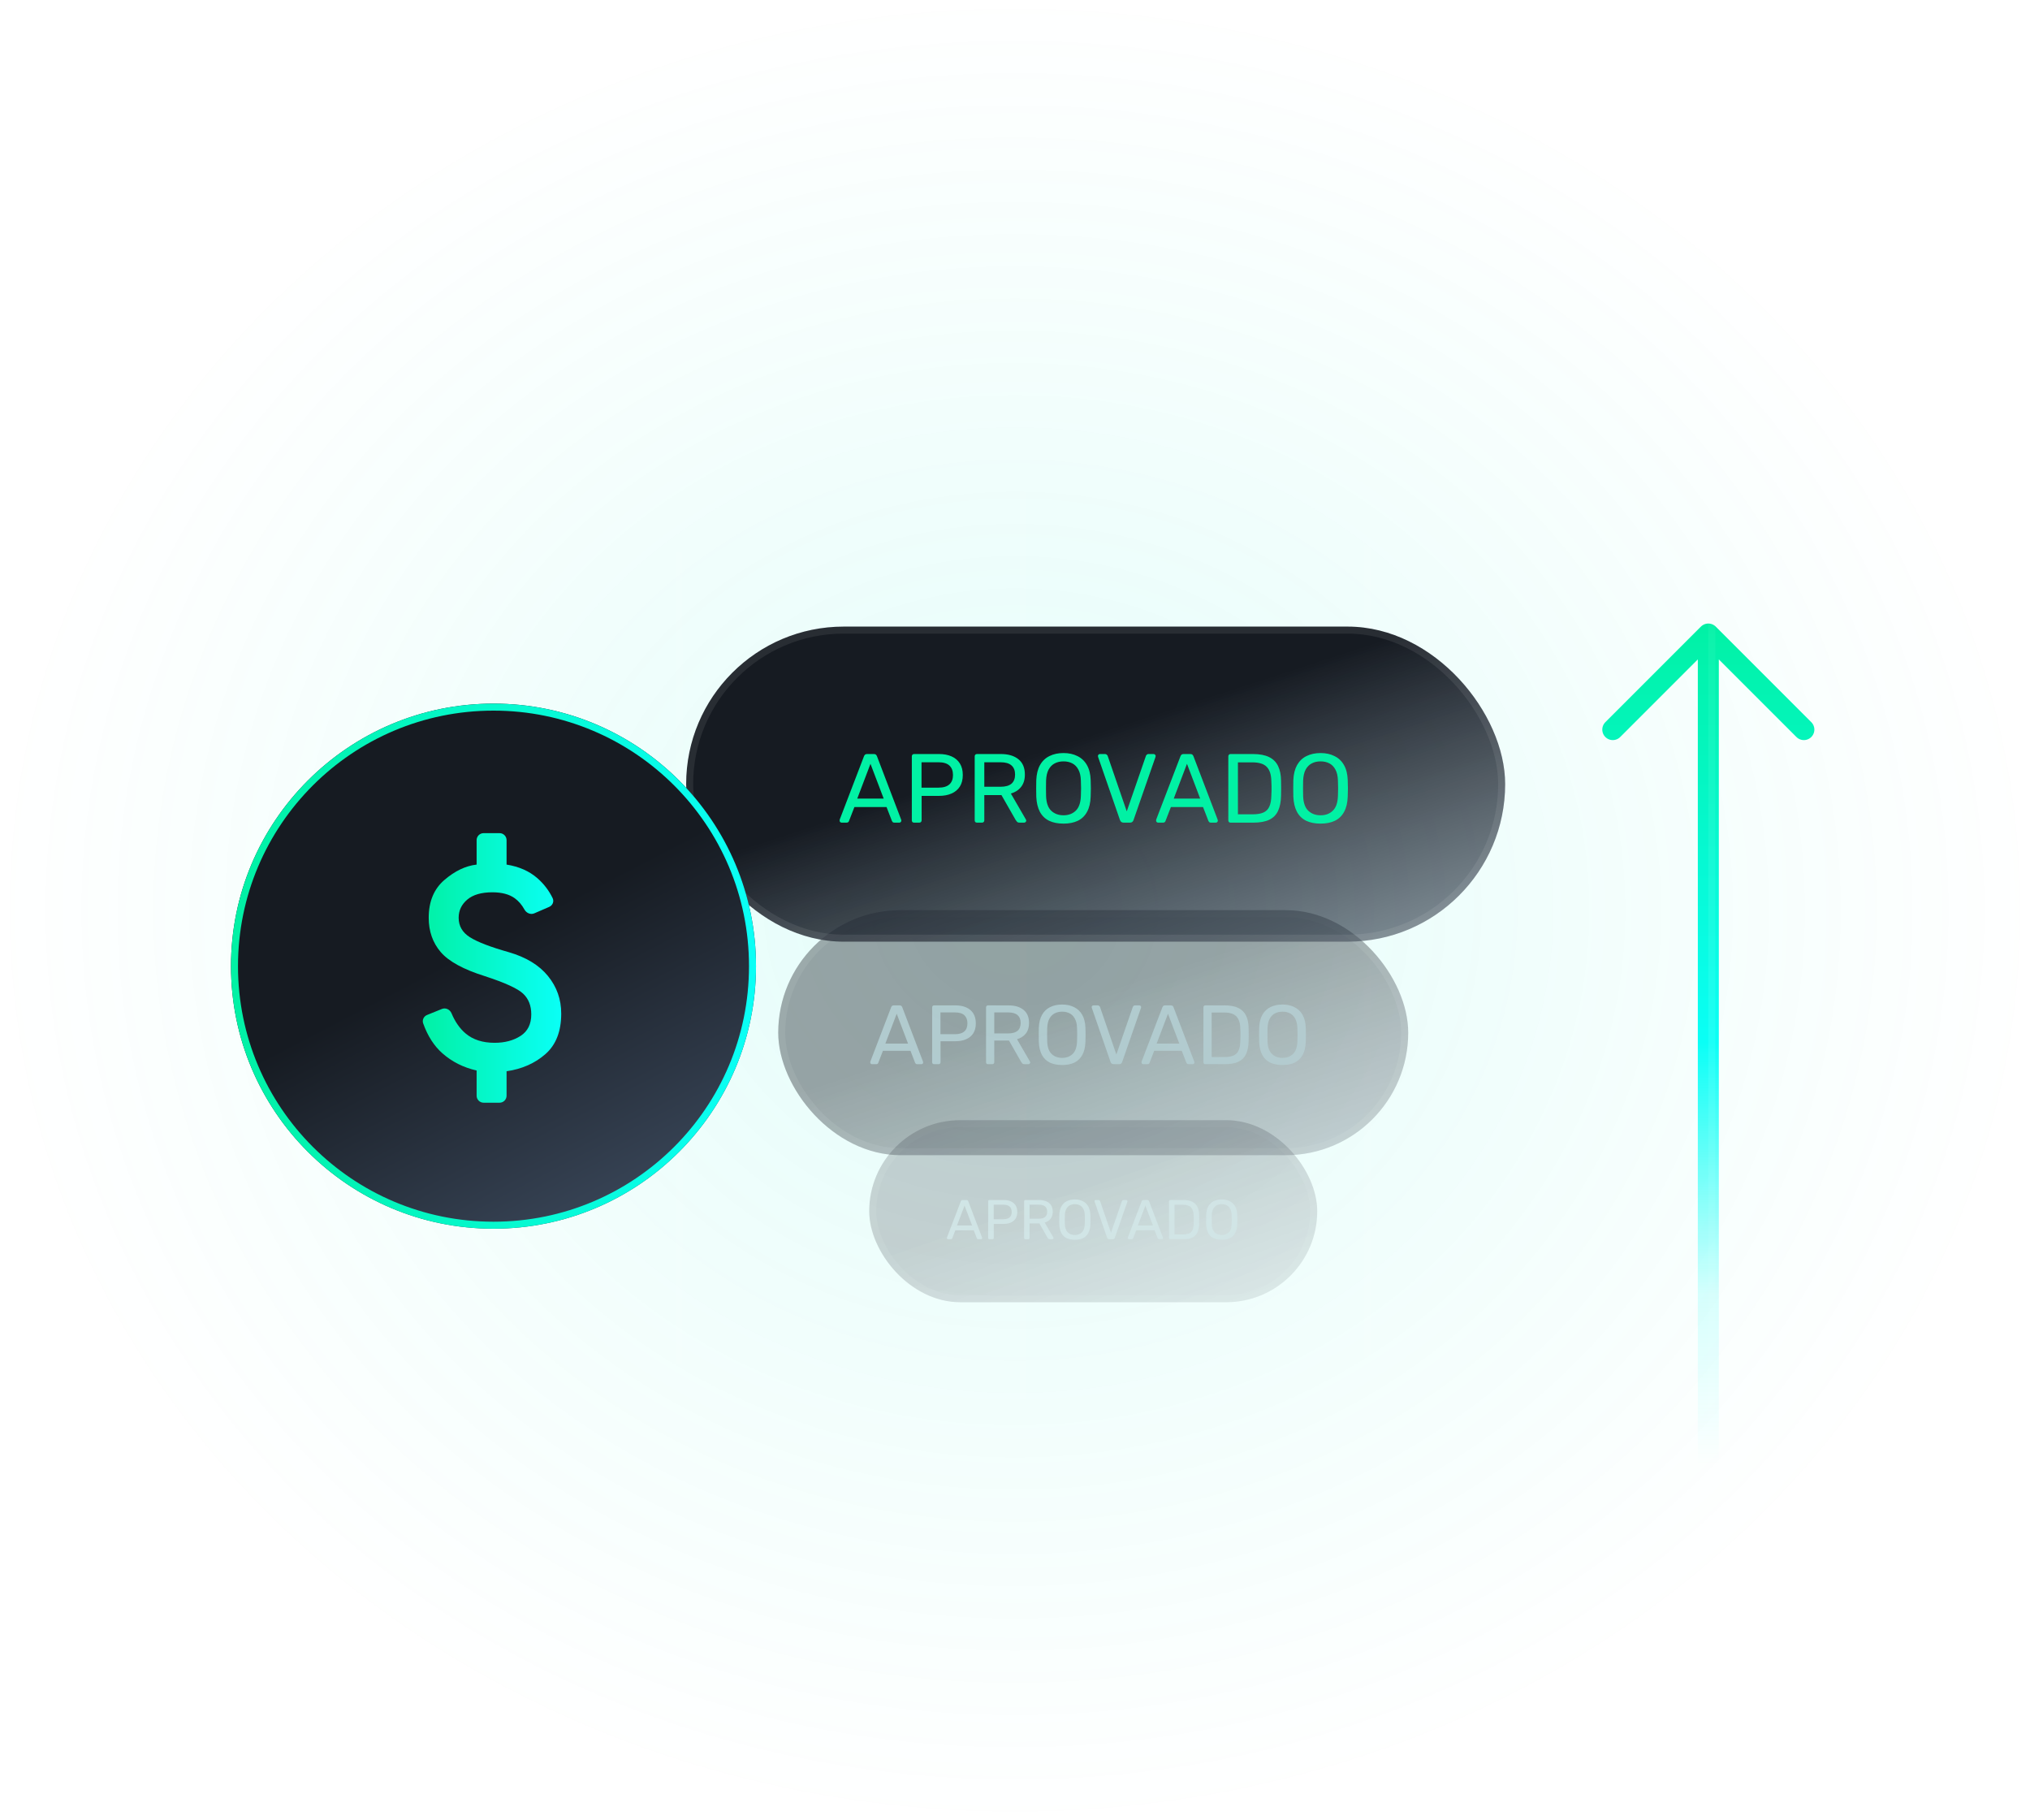 <svg xmlns="http://www.w3.org/2000/svg" width="290" height="260" viewBox="0 0 290 260" fill="none"><ellipse opacity="0.1" cx="145" cy="130" rx="145" ry="130" fill="url(#paint0_radial_1211_2256)"></ellipse><path d="M244.047 209.183L244.047 90.561M244.047 90.561L257.695 104.21M244.047 90.561L230.398 104.21" stroke="url(#paint1_linear_1211_2256)" stroke-width="3" stroke-linecap="round" stroke-linejoin="round"></path><line x1="47.835" y1="20.404" x2="47.835" y2="246.597" stroke="url(#paint2_linear_1211_2256)" stroke-opacity="0.08"></line><line x1="97.013" y1="20.404" x2="97.013" y2="246.597" stroke="url(#paint3_linear_1211_2256)" stroke-opacity="0.08"></line><line x1="146.191" y1="20.404" x2="146.191" y2="246.597" stroke="url(#paint4_linear_1211_2256)" stroke-opacity="0.08"></line><line x1="195.369" y1="19.404" x2="195.369" y2="245.597" stroke="url(#paint5_linear_1211_2256)" stroke-opacity="0.08"></line><line x1="244.546" y1="19.404" x2="244.546" y2="245.597" stroke="url(#paint6_linear_1211_2256)" stroke-opacity="0.08"></line><g opacity="0.2"><rect x="124.174" y="160" width="64" height="26" rx="13" fill="url(#paint7_linear_1211_2256)"></rect><rect x="124.674" y="160.5" width="63" height="25" rx="12.5" stroke="white" stroke-opacity="0.08"></rect><path d="M135.432 177C135.389 177 135.352 176.984 135.32 176.952C135.288 176.92 135.272 176.883 135.272 176.84C135.272 176.813 135.274 176.784 135.28 176.752L137.264 171.576C137.285 171.523 137.314 171.48 137.352 171.448C137.389 171.416 137.445 171.4 137.52 171.4H138.064C138.138 171.4 138.194 171.416 138.232 171.448C138.269 171.48 138.298 171.523 138.32 171.576L140.296 176.752C140.306 176.784 140.312 176.813 140.312 176.84C140.312 176.883 140.296 176.92 140.264 176.952C140.232 176.984 140.194 177 140.152 177H139.744C139.68 177 139.632 176.984 139.6 176.952C139.573 176.92 139.554 176.891 139.544 176.864L139.104 175.728H136.48L136.04 176.864C136.034 176.891 136.016 176.92 135.984 176.952C135.952 176.984 135.904 177 135.84 177H135.432ZM136.712 175.04H138.872L137.792 172.2L136.712 175.04ZM141.351 177C141.293 177 141.247 176.984 141.215 176.952C141.183 176.915 141.167 176.869 141.167 176.816V171.592C141.167 171.533 141.183 171.488 141.215 171.456C141.247 171.419 141.293 171.4 141.351 171.4H143.383C143.778 171.4 144.119 171.464 144.407 171.592C144.701 171.72 144.927 171.912 145.087 172.168C145.247 172.419 145.327 172.733 145.327 173.112C145.327 173.491 145.247 173.805 145.087 174.056C144.927 174.307 144.701 174.496 144.407 174.624C144.119 174.752 143.778 174.816 143.383 174.816H141.967V176.816C141.967 176.869 141.949 176.915 141.911 176.952C141.879 176.984 141.834 177 141.775 177H141.351ZM141.959 174.144H143.343C143.738 174.144 144.034 174.056 144.231 173.88C144.429 173.704 144.527 173.448 144.527 173.112C144.527 172.781 144.431 172.525 144.239 172.344C144.047 172.163 143.749 172.072 143.343 172.072H141.959V174.144ZM146.484 177C146.425 177 146.38 176.984 146.348 176.952C146.316 176.915 146.3 176.869 146.3 176.816V171.592C146.3 171.533 146.316 171.488 146.348 171.456C146.38 171.419 146.425 171.4 146.484 171.4H148.436C149.039 171.4 149.516 171.541 149.868 171.824C150.22 172.107 150.396 172.525 150.396 173.08C150.396 173.491 150.292 173.827 150.084 174.088C149.881 174.344 149.604 174.523 149.252 174.624L150.484 176.752C150.5 176.784 150.508 176.813 150.508 176.84C150.508 176.883 150.489 176.92 150.452 176.952C150.42 176.984 150.383 177 150.34 177H149.956C149.865 177 149.799 176.976 149.756 176.928C149.713 176.88 149.676 176.832 149.644 176.784L148.484 174.752H147.084V176.816C147.084 176.869 147.065 176.915 147.028 176.952C146.996 176.984 146.951 177 146.892 177H146.484ZM147.084 174.072H148.404C148.804 174.072 149.103 173.989 149.3 173.824C149.497 173.653 149.596 173.403 149.596 173.072C149.596 172.747 149.497 172.499 149.3 172.328C149.108 172.157 148.809 172.072 148.404 172.072H147.084V174.072ZM153.55 177.08C153.092 177.08 152.7 177.003 152.374 176.848C152.049 176.688 151.798 176.445 151.622 176.12C151.446 175.789 151.348 175.376 151.326 174.88C151.321 174.645 151.318 174.421 151.318 174.208C151.318 173.989 151.321 173.763 151.326 173.528C151.348 173.037 151.449 172.629 151.63 172.304C151.817 171.973 152.073 171.728 152.398 171.568C152.729 171.403 153.113 171.32 153.55 171.32C153.982 171.32 154.361 171.403 154.686 171.568C155.017 171.728 155.276 171.973 155.462 172.304C155.649 172.629 155.75 173.037 155.766 173.528C155.777 173.763 155.782 173.989 155.782 174.208C155.782 174.421 155.777 174.645 155.766 174.88C155.75 175.376 155.652 175.789 155.47 176.12C155.294 176.445 155.044 176.688 154.718 176.848C154.393 177.003 154.004 177.08 153.55 177.08ZM153.55 176.4C153.956 176.4 154.286 176.277 154.542 176.032C154.804 175.787 154.945 175.389 154.966 174.84C154.977 174.6 154.982 174.387 154.982 174.2C154.982 174.008 154.977 173.795 154.966 173.56C154.956 173.192 154.886 172.893 154.758 172.664C154.636 172.435 154.47 172.267 154.262 172.16C154.054 172.053 153.817 172 153.55 172C153.284 172 153.046 172.053 152.838 172.16C152.63 172.267 152.462 172.435 152.334 172.664C152.212 172.893 152.142 173.192 152.126 173.56C152.121 173.795 152.118 174.008 152.118 174.2C152.118 174.387 152.121 174.6 152.126 174.84C152.148 175.389 152.289 175.787 152.55 176.032C152.812 176.277 153.145 176.4 153.55 176.4ZM158.456 177C158.376 177 158.312 176.981 158.264 176.944C158.222 176.907 158.187 176.856 158.16 176.792L156.376 171.648C156.366 171.616 156.36 171.587 156.36 171.56C156.36 171.517 156.376 171.48 156.408 171.448C156.44 171.416 156.478 171.4 156.52 171.4H156.936C157 171.4 157.048 171.419 157.08 171.456C157.118 171.488 157.142 171.517 157.152 171.544L158.712 176.08L160.28 171.544C160.291 171.517 160.312 171.488 160.344 171.456C160.376 171.419 160.424 171.4 160.488 171.4H160.904C160.947 171.4 160.984 171.416 161.016 171.448C161.054 171.48 161.072 171.517 161.072 171.56C161.072 171.587 161.067 171.616 161.056 171.648L159.264 176.792C159.243 176.856 159.208 176.907 159.16 176.944C159.118 176.981 159.056 177 158.976 177H158.456ZM161.268 177C161.225 177 161.188 176.984 161.156 176.952C161.124 176.92 161.108 176.883 161.108 176.84C161.108 176.813 161.11 176.784 161.116 176.752L163.1 171.576C163.121 171.523 163.15 171.48 163.188 171.448C163.225 171.416 163.281 171.4 163.356 171.4H163.9C163.974 171.4 164.03 171.416 164.068 171.448C164.105 171.48 164.134 171.523 164.156 171.576L166.132 176.752C166.142 176.784 166.148 176.813 166.148 176.84C166.148 176.883 166.132 176.92 166.1 176.952C166.068 176.984 166.03 177 165.988 177H165.58C165.516 177 165.468 176.984 165.436 176.952C165.409 176.92 165.39 176.891 165.38 176.864L164.94 175.728H162.316L161.876 176.864C161.87 176.891 161.852 176.92 161.82 176.952C161.788 176.984 161.74 177 161.676 177H161.268ZM162.548 175.04H164.708L163.628 172.2L162.548 175.04ZM167.187 177C167.128 177 167.083 176.984 167.051 176.952C167.019 176.915 167.003 176.869 167.003 176.816V171.592C167.003 171.533 167.019 171.488 167.051 171.456C167.083 171.419 167.128 171.4 167.187 171.4H169.003C169.552 171.4 169.995 171.483 170.331 171.648C170.667 171.813 170.912 172.059 171.067 172.384C171.222 172.704 171.302 173.099 171.307 173.568C171.312 173.808 171.315 174.019 171.315 174.2C171.315 174.381 171.312 174.589 171.307 174.824C171.296 175.315 171.214 175.723 171.059 176.048C170.91 176.368 170.67 176.608 170.339 176.768C170.014 176.923 169.582 177 169.043 177H167.187ZM167.787 176.32H169.003C169.371 176.32 169.664 176.269 169.883 176.168C170.102 176.067 170.259 175.904 170.355 175.68C170.456 175.456 170.51 175.16 170.515 174.792C170.526 174.632 170.531 174.493 170.531 174.376C170.531 174.253 170.531 174.133 170.531 174.016C170.531 173.893 170.526 173.755 170.515 173.6C170.504 173.083 170.382 172.701 170.147 172.456C169.912 172.205 169.518 172.08 168.963 172.08H167.787V176.32ZM174.535 177.08C174.076 177.08 173.684 177.003 173.359 176.848C173.033 176.688 172.783 176.445 172.607 176.12C172.431 175.789 172.332 175.376 172.311 174.88C172.305 174.645 172.303 174.421 172.303 174.208C172.303 173.989 172.305 173.763 172.311 173.528C172.332 173.037 172.433 172.629 172.615 172.304C172.801 171.973 173.057 171.728 173.383 171.568C173.713 171.403 174.097 171.32 174.535 171.32C174.967 171.32 175.345 171.403 175.671 171.568C176.001 171.728 176.26 171.973 176.447 172.304C176.633 172.629 176.735 173.037 176.751 173.528C176.761 173.763 176.767 173.989 176.767 174.208C176.767 174.421 176.761 174.645 176.751 174.88C176.735 175.376 176.636 175.789 176.455 176.12C176.279 176.445 176.028 176.688 175.703 176.848C175.377 177.003 174.988 177.08 174.535 177.08ZM174.535 176.4C174.94 176.4 175.271 176.277 175.527 176.032C175.788 175.787 175.929 175.389 175.951 174.84C175.961 174.6 175.967 174.387 175.967 174.2C175.967 174.008 175.961 173.795 175.951 173.56C175.94 173.192 175.871 172.893 175.743 172.664C175.62 172.435 175.455 172.267 175.247 172.16C175.039 172.053 174.801 172 174.535 172C174.268 172 174.031 172.053 173.823 172.16C173.615 172.267 173.447 172.435 173.319 172.664C173.196 172.893 173.127 173.192 173.111 173.56C173.105 173.795 173.103 174.008 173.103 174.2C173.103 174.387 173.105 174.6 173.111 174.84C173.132 175.389 173.273 175.787 173.535 176.032C173.796 176.277 174.129 176.4 174.535 176.4Z" fill="#5E808B"></path></g><g opacity="0.4"><rect x="111.174" y="130" width="90" height="35" rx="17.5" fill="url(#paint8_linear_1211_2256)"></rect><rect x="111.674" y="130.5" width="89" height="34" rx="17" stroke="white" stroke-opacity="0.08"></rect><path d="M124.561 152C124.497 152 124.441 151.976 124.393 151.928C124.345 151.88 124.321 151.824 124.321 151.76C124.321 151.72 124.325 151.676 124.333 151.628L127.309 143.864C127.341 143.784 127.385 143.72 127.441 143.672C127.497 143.624 127.581 143.6 127.693 143.6H128.509C128.621 143.6 128.705 143.624 128.761 143.672C128.817 143.72 128.861 143.784 128.893 143.864L131.857 151.628C131.873 151.676 131.881 151.72 131.881 151.76C131.881 151.824 131.857 151.88 131.809 151.928C131.761 151.976 131.705 152 131.641 152H131.029C130.933 152 130.861 151.976 130.813 151.928C130.773 151.88 130.745 151.836 130.729 151.796L130.069 150.092H126.133L125.473 151.796C125.465 151.836 125.437 151.88 125.389 151.928C125.341 151.976 125.269 152 125.173 152H124.561ZM126.481 149.06H129.721L128.101 144.8L126.481 149.06ZM133.44 152C133.352 152 133.284 151.976 133.236 151.928C133.188 151.872 133.164 151.804 133.164 151.724V143.888C133.164 143.8 133.188 143.732 133.236 143.684C133.284 143.628 133.352 143.6 133.44 143.6H136.488C137.08 143.6 137.592 143.696 138.024 143.888C138.464 144.08 138.804 144.368 139.044 144.752C139.284 145.128 139.404 145.6 139.404 146.168C139.404 146.736 139.284 147.208 139.044 147.584C138.804 147.96 138.464 148.244 138.024 148.436C137.592 148.628 137.08 148.724 136.488 148.724H134.364V151.724C134.364 151.804 134.336 151.872 134.28 151.928C134.232 151.976 134.164 152 134.076 152H133.44ZM134.352 147.716H136.428C137.02 147.716 137.464 147.584 137.76 147.32C138.056 147.056 138.204 146.672 138.204 146.168C138.204 145.672 138.06 145.288 137.772 145.016C137.484 144.744 137.036 144.608 136.428 144.608H134.352V147.716ZM141.139 152C141.051 152 140.983 151.976 140.935 151.928C140.887 151.872 140.863 151.804 140.863 151.724V143.888C140.863 143.8 140.887 143.732 140.935 143.684C140.983 143.628 141.051 143.6 141.139 143.6H144.067C144.971 143.6 145.687 143.812 146.215 144.236C146.743 144.66 147.007 145.288 147.007 146.12C147.007 146.736 146.851 147.24 146.539 147.632C146.235 148.016 145.819 148.284 145.291 148.436L147.139 151.628C147.163 151.676 147.175 151.72 147.175 151.76C147.175 151.824 147.147 151.88 147.091 151.928C147.043 151.976 146.987 152 146.923 152H146.347C146.211 152 146.111 151.964 146.047 151.892C145.983 151.82 145.927 151.748 145.879 151.676L144.139 148.628H142.039V151.724C142.039 151.804 142.011 151.872 141.955 151.928C141.907 151.976 141.839 152 141.751 152H141.139ZM142.039 147.608H144.019C144.619 147.608 145.067 147.484 145.363 147.236C145.659 146.98 145.807 146.604 145.807 146.108C145.807 145.62 145.659 145.248 145.363 144.992C145.075 144.736 144.627 144.608 144.019 144.608H142.039V147.608ZM151.738 152.12C151.05 152.12 150.462 152.004 149.974 151.772C149.486 151.532 149.11 151.168 148.846 150.68C148.582 150.184 148.434 149.564 148.402 148.82C148.394 148.468 148.39 148.132 148.39 147.812C148.39 147.484 148.394 147.144 148.402 146.792C148.434 146.056 148.586 145.444 148.858 144.956C149.138 144.46 149.522 144.092 150.01 143.852C150.506 143.604 151.082 143.48 151.738 143.48C152.386 143.48 152.954 143.604 153.442 143.852C153.938 144.092 154.326 144.46 154.606 144.956C154.886 145.444 155.038 146.056 155.062 146.792C155.078 147.144 155.086 147.484 155.086 147.812C155.086 148.132 155.078 148.468 155.062 148.82C155.038 149.564 154.89 150.184 154.618 150.68C154.354 151.168 153.978 151.532 153.49 151.772C153.002 152.004 152.418 152.12 151.738 152.12ZM151.738 151.1C152.346 151.1 152.842 150.916 153.226 150.548C153.618 150.18 153.83 149.584 153.862 148.76C153.878 148.4 153.886 148.08 153.886 147.8C153.886 147.512 153.878 147.192 153.862 146.84C153.846 146.288 153.742 145.84 153.55 145.496C153.366 145.152 153.118 144.9 152.806 144.74C152.494 144.58 152.138 144.5 151.738 144.5C151.338 144.5 150.982 144.58 150.67 144.74C150.358 144.9 150.106 145.152 149.914 145.496C149.73 145.84 149.626 146.288 149.602 146.84C149.594 147.192 149.59 147.512 149.59 147.8C149.59 148.08 149.594 148.4 149.602 148.76C149.634 149.584 149.846 150.18 150.238 150.548C150.63 150.916 151.13 151.1 151.738 151.1ZM159.097 152C158.977 152 158.881 151.972 158.809 151.916C158.745 151.86 158.693 151.784 158.653 151.688L155.977 143.972C155.961 143.924 155.953 143.88 155.953 143.84C155.953 143.776 155.977 143.72 156.025 143.672C156.073 143.624 156.129 143.6 156.193 143.6H156.817C156.913 143.6 156.985 143.628 157.033 143.684C157.089 143.732 157.125 143.776 157.141 143.816L159.481 150.62L161.833 143.816C161.849 143.776 161.881 143.732 161.929 143.684C161.977 143.628 162.049 143.6 162.145 143.6H162.769C162.833 143.6 162.889 143.624 162.937 143.672C162.993 143.72 163.021 143.776 163.021 143.84C163.021 143.88 163.013 143.924 162.997 143.972L160.309 151.688C160.277 151.784 160.225 151.86 160.153 151.916C160.089 151.972 159.997 152 159.877 152H159.097ZM163.314 152C163.25 152 163.194 151.976 163.146 151.928C163.098 151.88 163.074 151.824 163.074 151.76C163.074 151.72 163.078 151.676 163.086 151.628L166.062 143.864C166.094 143.784 166.138 143.72 166.194 143.672C166.25 143.624 166.334 143.6 166.446 143.6H167.262C167.374 143.6 167.458 143.624 167.514 143.672C167.57 143.72 167.614 143.784 167.646 143.864L170.61 151.628C170.626 151.676 170.634 151.72 170.634 151.76C170.634 151.824 170.61 151.88 170.562 151.928C170.514 151.976 170.458 152 170.394 152H169.782C169.686 152 169.614 151.976 169.566 151.928C169.526 151.88 169.498 151.836 169.482 151.796L168.822 150.092H164.886L164.226 151.796C164.218 151.836 164.19 151.88 164.142 151.928C164.094 151.976 164.022 152 163.926 152H163.314ZM165.234 149.06H168.474L166.854 144.8L165.234 149.06ZM172.194 152C172.106 152 172.038 151.976 171.99 151.928C171.942 151.872 171.918 151.804 171.918 151.724V143.888C171.918 143.8 171.942 143.732 171.99 143.684C172.038 143.628 172.106 143.6 172.194 143.6H174.918C175.742 143.6 176.406 143.724 176.91 143.972C177.414 144.22 177.782 144.588 178.014 145.076C178.246 145.556 178.366 146.148 178.374 146.852C178.382 147.212 178.386 147.528 178.386 147.8C178.386 148.072 178.382 148.384 178.374 148.736C178.358 149.472 178.234 150.084 178.002 150.572C177.778 151.052 177.418 151.412 176.922 151.652C176.434 151.884 175.786 152 174.978 152H172.194ZM173.094 150.98H174.918C175.47 150.98 175.91 150.904 176.238 150.752C176.566 150.6 176.802 150.356 176.946 150.02C177.098 149.684 177.178 149.24 177.186 148.688C177.202 148.448 177.21 148.24 177.21 148.064C177.21 147.88 177.21 147.7 177.21 147.524C177.21 147.34 177.202 147.132 177.186 146.9C177.17 146.124 176.986 145.552 176.634 145.184C176.282 144.808 175.69 144.62 174.858 144.62H173.094V150.98ZM183.215 152.12C182.527 152.12 181.939 152.004 181.451 151.772C180.963 151.532 180.587 151.168 180.323 150.68C180.059 150.184 179.911 149.564 179.879 148.82C179.871 148.468 179.867 148.132 179.867 147.812C179.867 147.484 179.871 147.144 179.879 146.792C179.911 146.056 180.063 145.444 180.335 144.956C180.615 144.46 180.999 144.092 181.487 143.852C181.983 143.604 182.559 143.48 183.215 143.48C183.863 143.48 184.431 143.604 184.919 143.852C185.415 144.092 185.803 144.46 186.083 144.956C186.363 145.444 186.515 146.056 186.539 146.792C186.555 147.144 186.563 147.484 186.563 147.812C186.563 148.132 186.555 148.468 186.539 148.82C186.515 149.564 186.367 150.184 186.095 150.68C185.831 151.168 185.455 151.532 184.967 151.772C184.479 152.004 183.895 152.12 183.215 152.12ZM183.215 151.1C183.823 151.1 184.319 150.916 184.703 150.548C185.095 150.18 185.307 149.584 185.339 148.76C185.355 148.4 185.363 148.08 185.363 147.8C185.363 147.512 185.355 147.192 185.339 146.84C185.323 146.288 185.219 145.84 185.027 145.496C184.843 145.152 184.595 144.9 184.283 144.74C183.971 144.58 183.615 144.5 183.215 144.5C182.815 144.5 182.459 144.58 182.147 144.74C181.835 144.9 181.583 145.152 181.391 145.496C181.207 145.84 181.103 146.288 181.079 146.84C181.071 147.192 181.067 147.512 181.067 147.8C181.067 148.08 181.071 148.4 181.079 148.76C181.111 149.584 181.323 150.18 181.715 150.548C182.107 150.916 182.607 151.1 183.215 151.1Z" fill="#5E808B"></path></g><rect x="98.023" y="89.5" width="117" height="45" rx="22.5" fill="url(#paint9_linear_1211_2256)"></rect><rect x="98.523" y="90" width="116" height="44" rx="22" stroke="white" stroke-opacity="0.08"></rect><path d="M120.224 117.5C120.149 117.5 120.084 117.472 120.028 117.416C119.972 117.36 119.944 117.295 119.944 117.22C119.944 117.173 119.949 117.122 119.958 117.066L123.43 108.008C123.467 107.915 123.519 107.84 123.584 107.784C123.649 107.728 123.747 107.7 123.878 107.7H124.83C124.961 107.7 125.059 107.728 125.124 107.784C125.189 107.84 125.241 107.915 125.278 108.008L128.736 117.066C128.755 117.122 128.764 117.173 128.764 117.22C128.764 117.295 128.736 117.36 128.68 117.416C128.624 117.472 128.559 117.5 128.484 117.5H127.77C127.658 117.5 127.574 117.472 127.518 117.416C127.471 117.36 127.439 117.309 127.42 117.262L126.65 115.274H122.058L121.288 117.262C121.279 117.309 121.246 117.36 121.19 117.416C121.134 117.472 121.05 117.5 120.938 117.5H120.224ZM122.464 114.07H126.244L124.354 109.1L122.464 114.07ZM130.583 117.5C130.48 117.5 130.401 117.472 130.345 117.416C130.289 117.351 130.261 117.271 130.261 117.178V108.036C130.261 107.933 130.289 107.854 130.345 107.798C130.401 107.733 130.48 107.7 130.583 107.7H134.139C134.83 107.7 135.427 107.812 135.931 108.036C136.444 108.26 136.841 108.596 137.121 109.044C137.401 109.483 137.541 110.033 137.541 110.696C137.541 111.359 137.401 111.909 137.121 112.348C136.841 112.787 136.444 113.118 135.931 113.342C135.427 113.566 134.83 113.678 134.139 113.678H131.661V117.178C131.661 117.271 131.628 117.351 131.563 117.416C131.507 117.472 131.428 117.5 131.325 117.5H130.583ZM131.647 112.502H134.069C134.76 112.502 135.278 112.348 135.623 112.04C135.968 111.732 136.141 111.284 136.141 110.696C136.141 110.117 135.973 109.669 135.637 109.352C135.301 109.035 134.778 108.876 134.069 108.876H131.647V112.502ZM139.565 117.5C139.463 117.5 139.383 117.472 139.327 117.416C139.271 117.351 139.243 117.271 139.243 117.178V108.036C139.243 107.933 139.271 107.854 139.327 107.798C139.383 107.733 139.463 107.7 139.565 107.7H142.981C144.036 107.7 144.871 107.947 145.487 108.442C146.103 108.937 146.411 109.669 146.411 110.64C146.411 111.359 146.229 111.947 145.865 112.404C145.511 112.852 145.025 113.165 144.409 113.342L146.565 117.066C146.593 117.122 146.607 117.173 146.607 117.22C146.607 117.295 146.575 117.36 146.509 117.416C146.453 117.472 146.388 117.5 146.313 117.5H145.641C145.483 117.5 145.366 117.458 145.291 117.374C145.217 117.29 145.151 117.206 145.095 117.122L143.065 113.566H140.615V117.178C140.615 117.271 140.583 117.351 140.517 117.416C140.461 117.472 140.382 117.5 140.279 117.5H139.565ZM140.615 112.376H142.925C143.625 112.376 144.148 112.231 144.493 111.942C144.839 111.643 145.011 111.205 145.011 110.626C145.011 110.057 144.839 109.623 144.493 109.324C144.157 109.025 143.635 108.876 142.925 108.876H140.615V112.376ZM151.932 117.64C151.129 117.64 150.443 117.505 149.874 117.234C149.304 116.954 148.866 116.529 148.558 115.96C148.25 115.381 148.077 114.658 148.04 113.79C148.03 113.379 148.026 112.987 148.026 112.614C148.026 112.231 148.03 111.835 148.04 111.424C148.077 110.565 148.254 109.851 148.572 109.282C148.898 108.703 149.346 108.274 149.916 107.994C150.494 107.705 151.166 107.56 151.932 107.56C152.688 107.56 153.35 107.705 153.92 107.994C154.498 108.274 154.951 108.703 155.278 109.282C155.604 109.851 155.782 110.565 155.81 111.424C155.828 111.835 155.838 112.231 155.838 112.614C155.838 112.987 155.828 113.379 155.81 113.79C155.782 114.658 155.609 115.381 155.292 115.96C154.984 116.529 154.545 116.954 153.976 117.234C153.406 117.505 152.725 117.64 151.932 117.64ZM151.932 116.45C152.641 116.45 153.22 116.235 153.668 115.806C154.125 115.377 154.372 114.681 154.41 113.72C154.428 113.3 154.438 112.927 154.438 112.6C154.438 112.264 154.428 111.891 154.41 111.48C154.391 110.836 154.27 110.313 154.046 109.912C153.831 109.511 153.542 109.217 153.178 109.03C152.814 108.843 152.398 108.75 151.932 108.75C151.465 108.75 151.05 108.843 150.686 109.03C150.322 109.217 150.028 109.511 149.804 109.912C149.589 110.313 149.468 110.836 149.44 111.48C149.43 111.891 149.426 112.264 149.426 112.6C149.426 112.927 149.43 113.3 149.44 113.72C149.477 114.681 149.724 115.377 150.182 115.806C150.639 116.235 151.222 116.45 151.932 116.45ZM160.517 117.5C160.377 117.5 160.265 117.467 160.181 117.402C160.106 117.337 160.045 117.248 159.999 117.136L156.877 108.134C156.858 108.078 156.849 108.027 156.849 107.98C156.849 107.905 156.877 107.84 156.933 107.784C156.989 107.728 157.054 107.7 157.129 107.7H157.857C157.969 107.7 158.053 107.733 158.109 107.798C158.174 107.854 158.216 107.905 158.235 107.952L160.965 115.89L163.709 107.952C163.727 107.905 163.765 107.854 163.821 107.798C163.877 107.733 163.961 107.7 164.073 107.7H164.801C164.875 107.7 164.941 107.728 164.997 107.784C165.062 107.84 165.095 107.905 165.095 107.98C165.095 108.027 165.085 108.078 165.067 108.134L161.931 117.136C161.893 117.248 161.833 117.337 161.749 117.402C161.674 117.467 161.567 117.5 161.427 117.5H160.517ZM165.437 117.5C165.362 117.5 165.297 117.472 165.241 117.416C165.185 117.36 165.157 117.295 165.157 117.22C165.157 117.173 165.162 117.122 165.171 117.066L168.643 108.008C168.68 107.915 168.732 107.84 168.797 107.784C168.862 107.728 168.96 107.7 169.091 107.7H170.043C170.174 107.7 170.272 107.728 170.337 107.784C170.402 107.84 170.454 107.915 170.491 108.008L173.949 117.066C173.968 117.122 173.977 117.173 173.977 117.22C173.977 117.295 173.949 117.36 173.893 117.416C173.837 117.472 173.772 117.5 173.697 117.5H172.983C172.871 117.5 172.787 117.472 172.731 117.416C172.684 117.36 172.652 117.309 172.633 117.262L171.863 115.274H167.271L166.501 117.262C166.492 117.309 166.459 117.36 166.403 117.416C166.347 117.472 166.263 117.5 166.151 117.5H165.437ZM167.677 114.07H171.457L169.567 109.1L167.677 114.07ZM175.796 117.5C175.693 117.5 175.614 117.472 175.558 117.416C175.502 117.351 175.474 117.271 175.474 117.178V108.036C175.474 107.933 175.502 107.854 175.558 107.798C175.614 107.733 175.693 107.7 175.796 107.7H178.974C179.935 107.7 180.71 107.845 181.298 108.134C181.886 108.423 182.315 108.853 182.586 109.422C182.857 109.982 182.997 110.673 183.006 111.494C183.015 111.914 183.02 112.283 183.02 112.6C183.02 112.917 183.015 113.281 183.006 113.692C182.987 114.551 182.843 115.265 182.572 115.834C182.311 116.394 181.891 116.814 181.312 117.094C180.743 117.365 179.987 117.5 179.044 117.5H175.796ZM176.846 116.31H178.974C179.618 116.31 180.131 116.221 180.514 116.044C180.897 115.867 181.172 115.582 181.34 115.19C181.517 114.798 181.611 114.28 181.62 113.636C181.639 113.356 181.648 113.113 181.648 112.908C181.648 112.693 181.648 112.483 181.648 112.278C181.648 112.063 181.639 111.821 181.62 111.55C181.601 110.645 181.387 109.977 180.976 109.548C180.565 109.109 179.875 108.89 178.904 108.89H176.846V116.31ZM188.654 117.64C187.852 117.64 187.166 117.505 186.596 117.234C186.027 116.954 185.588 116.529 185.28 115.96C184.972 115.381 184.8 114.658 184.762 113.79C184.753 113.379 184.748 112.987 184.748 112.614C184.748 112.231 184.753 111.835 184.762 111.424C184.8 110.565 184.977 109.851 185.294 109.282C185.621 108.703 186.069 108.274 186.638 107.994C187.217 107.705 187.889 107.56 188.654 107.56C189.41 107.56 190.073 107.705 190.642 107.994C191.221 108.274 191.674 108.703 192 109.282C192.327 109.851 192.504 110.565 192.532 111.424C192.551 111.835 192.56 112.231 192.56 112.614C192.56 112.987 192.551 113.379 192.532 113.79C192.504 114.658 192.332 115.381 192.014 115.96C191.706 116.529 191.268 116.954 190.698 117.234C190.129 117.505 189.448 117.64 188.654 117.64ZM188.654 116.45C189.364 116.45 189.942 116.235 190.39 115.806C190.848 115.377 191.095 114.681 191.132 113.72C191.151 113.3 191.16 112.927 191.16 112.6C191.16 112.264 191.151 111.891 191.132 111.48C191.114 110.836 190.992 110.313 190.768 109.912C190.554 109.511 190.264 109.217 189.9 109.03C189.536 108.843 189.121 108.75 188.654 108.75C188.188 108.75 187.772 108.843 187.408 109.03C187.044 109.217 186.75 109.511 186.526 109.912C186.312 110.313 186.19 110.836 186.162 111.48C186.153 111.891 186.148 112.264 186.148 112.6C186.148 112.927 186.153 113.3 186.162 113.72C186.2 114.681 186.447 115.377 186.904 115.806C187.362 116.235 187.945 116.45 188.654 116.45Z" fill="#01F1A4"></path><g filter="url(#filter0_d_1211_2256)"><circle cx="70.5" cy="138" r="37.5" fill="url(#paint10_linear_1211_2256)"></circle><circle cx="70.5" cy="138" r="37" stroke="url(#paint11_linear_1211_2256)"></circle></g><path d="M69.089 157.503C68.537 157.503 68.089 157.055 68.089 156.503V152.904C66.199 152.476 64.569 151.656 63.197 150.444C62.008 149.394 61.093 147.969 60.452 146.169C60.279 145.686 60.536 145.164 61.011 144.971L63.125 144.114C63.667 143.894 64.276 144.187 64.501 144.727C65.01 145.944 65.68 146.905 66.512 147.61C67.565 148.501 68.946 148.947 70.656 148.947C72.117 148.947 73.356 148.617 74.373 147.958C75.39 147.299 75.898 146.274 75.896 144.882C75.896 143.635 75.504 142.646 74.72 141.916C73.936 141.185 72.117 140.356 69.265 139.428C66.199 138.465 64.096 137.316 62.955 135.98C61.814 134.643 61.244 133.012 61.244 131.086C61.244 128.768 61.992 126.968 63.49 125.684C64.987 124.401 66.52 123.67 68.089 123.492V120C68.089 119.448 68.537 119 69.089 119H71.367C71.919 119 72.367 119.448 72.367 120V123.492C74.149 123.777 75.62 124.428 76.78 125.445C77.702 126.254 78.426 127.202 78.952 128.291C79.182 128.768 78.939 129.325 78.453 129.535L76.326 130.455C75.801 130.682 75.202 130.417 74.925 129.917C74.552 129.24 74.091 128.703 73.543 128.305C72.759 127.734 71.689 127.449 70.335 127.449C68.766 127.449 67.572 127.797 66.752 128.493C65.932 129.189 65.522 130.053 65.522 131.086C65.522 132.262 66.057 133.189 67.126 133.866C68.196 134.544 70.049 135.257 72.688 136.005C75.148 136.718 77.011 137.851 78.277 139.402C79.543 140.954 80.176 142.745 80.174 144.775C80.174 147.307 79.426 149.232 77.928 150.551C76.431 151.87 74.577 152.69 72.367 153.011V156.503C72.367 157.055 71.919 157.503 71.367 157.503H69.089Z" fill="url(#paint12_linear_1211_2256)"></path><defs><filter id="filter0_d_1211_2256" x="13" y="90.5" width="115" height="115" filterUnits="userSpaceOnUse" color-interpolation-filters="sRGB"><feGaussianBlur stdDeviation="10"></feGaussianBlur></filter><radialGradient id="paint0_radial_1211_2256" cx="0" cy="0" r="1" gradientUnits="userSpaceOnUse" gradientTransform="translate(145 130) rotate(90) scale(130 145)"><stop stop-color="#00EFC1"></stop><stop offset="0.105" stop-color="#00E9D1"></stop><stop offset="1" stop-color="#00EFC1" stop-opacity="0"></stop></radialGradient><linearGradient id="paint1_linear_1211_2256" x1="244.047" y1="209.183" x2="244.047" y2="88.496" gradientUnits="userSpaceOnUse"><stop stop-color="#0AFFF6" stop-opacity="0"></stop><stop offset="0.2" stop-color="#0AFFF6" stop-opacity="0.15"></stop><stop offset="0.5" stop-color="#0AFFF6"></stop><stop offset="1" stop-color="#01F1A4"></stop></linearGradient><linearGradient id="paint2_linear_1211_2256" x1="46.835" y1="20.404" x2="46.835" y2="246.597" gradientUnits="userSpaceOnUse"><stop stop-color="white" stop-opacity="0"></stop><stop offset="0.555" stop-color="white"></stop><stop offset="1" stop-color="white" stop-opacity="0"></stop></linearGradient><linearGradient id="paint3_linear_1211_2256" x1="96.013" y1="20.404" x2="96.013" y2="246.597" gradientUnits="userSpaceOnUse"><stop stop-color="white" stop-opacity="0"></stop><stop offset="0.555" stop-color="white"></stop><stop offset="1" stop-color="white" stop-opacity="0"></stop></linearGradient><linearGradient id="paint4_linear_1211_2256" x1="145.191" y1="20.404" x2="145.191" y2="246.597" gradientUnits="userSpaceOnUse"><stop stop-color="white" stop-opacity="0"></stop><stop offset="0.555" stop-color="white"></stop><stop offset="1" stop-color="white" stop-opacity="0"></stop></linearGradient><linearGradient id="paint5_linear_1211_2256" x1="194.369" y1="19.404" x2="194.369" y2="245.597" gradientUnits="userSpaceOnUse"><stop stop-color="white" stop-opacity="0"></stop><stop offset="0.555" stop-color="white"></stop><stop offset="1" stop-color="white" stop-opacity="0"></stop></linearGradient><linearGradient id="paint6_linear_1211_2256" x1="243.546" y1="19.404" x2="243.546" y2="245.597" gradientUnits="userSpaceOnUse"><stop stop-color="white" stop-opacity="0"></stop><stop offset="0.555" stop-color="white"></stop><stop offset="1" stop-color="white" stop-opacity="0"></stop></linearGradient><linearGradient id="paint7_linear_1211_2256" x1="151.774" y1="170.293" x2="163.527" y2="204.452" gradientUnits="userSpaceOnUse"><stop stop-color="#161B22"></stop><stop offset="0.805" stop-color="#364253" stop-opacity="0.52"></stop><stop offset="1" stop-color="#586C88" stop-opacity="0"></stop></linearGradient><linearGradient id="paint8_linear_1211_2256" x1="149.986" y1="143.856" x2="165.267" y2="190.25" gradientUnits="userSpaceOnUse"><stop stop-color="#161B22"></stop><stop offset="0.805" stop-color="#364253" stop-opacity="0.52"></stop><stop offset="1" stop-color="#586C88" stop-opacity="0"></stop></linearGradient><linearGradient id="paint9_linear_1211_2256" x1="148.478" y1="107.315" x2="167.951" y2="167.092" gradientUnits="userSpaceOnUse"><stop stop-color="#161B22"></stop><stop offset="0.805" stop-color="#364253" stop-opacity="0.52"></stop><stop offset="1" stop-color="#586C88" stop-opacity="0"></stop></linearGradient><linearGradient id="paint10_linear_1211_2256" x1="70.5" y1="133.92" x2="108.887" y2="207.643" gradientUnits="userSpaceOnUse"><stop stop-color="#161B22"></stop><stop offset="1" stop-color="#586C88"></stop></linearGradient><linearGradient id="paint11_linear_1211_2256" x1="108" y1="138" x2="33" y2="138" gradientUnits="userSpaceOnUse"><stop stop-color="#0AFFF6"></stop><stop offset="1" stop-color="#01F1A4"></stop></linearGradient><linearGradient id="paint12_linear_1211_2256" x1="80.174" y1="138.251" x2="60.174" y2="138.251" gradientUnits="userSpaceOnUse"><stop stop-color="#0AFFF6"></stop><stop offset="1" stop-color="#01F1A4"></stop></linearGradient></defs></svg>